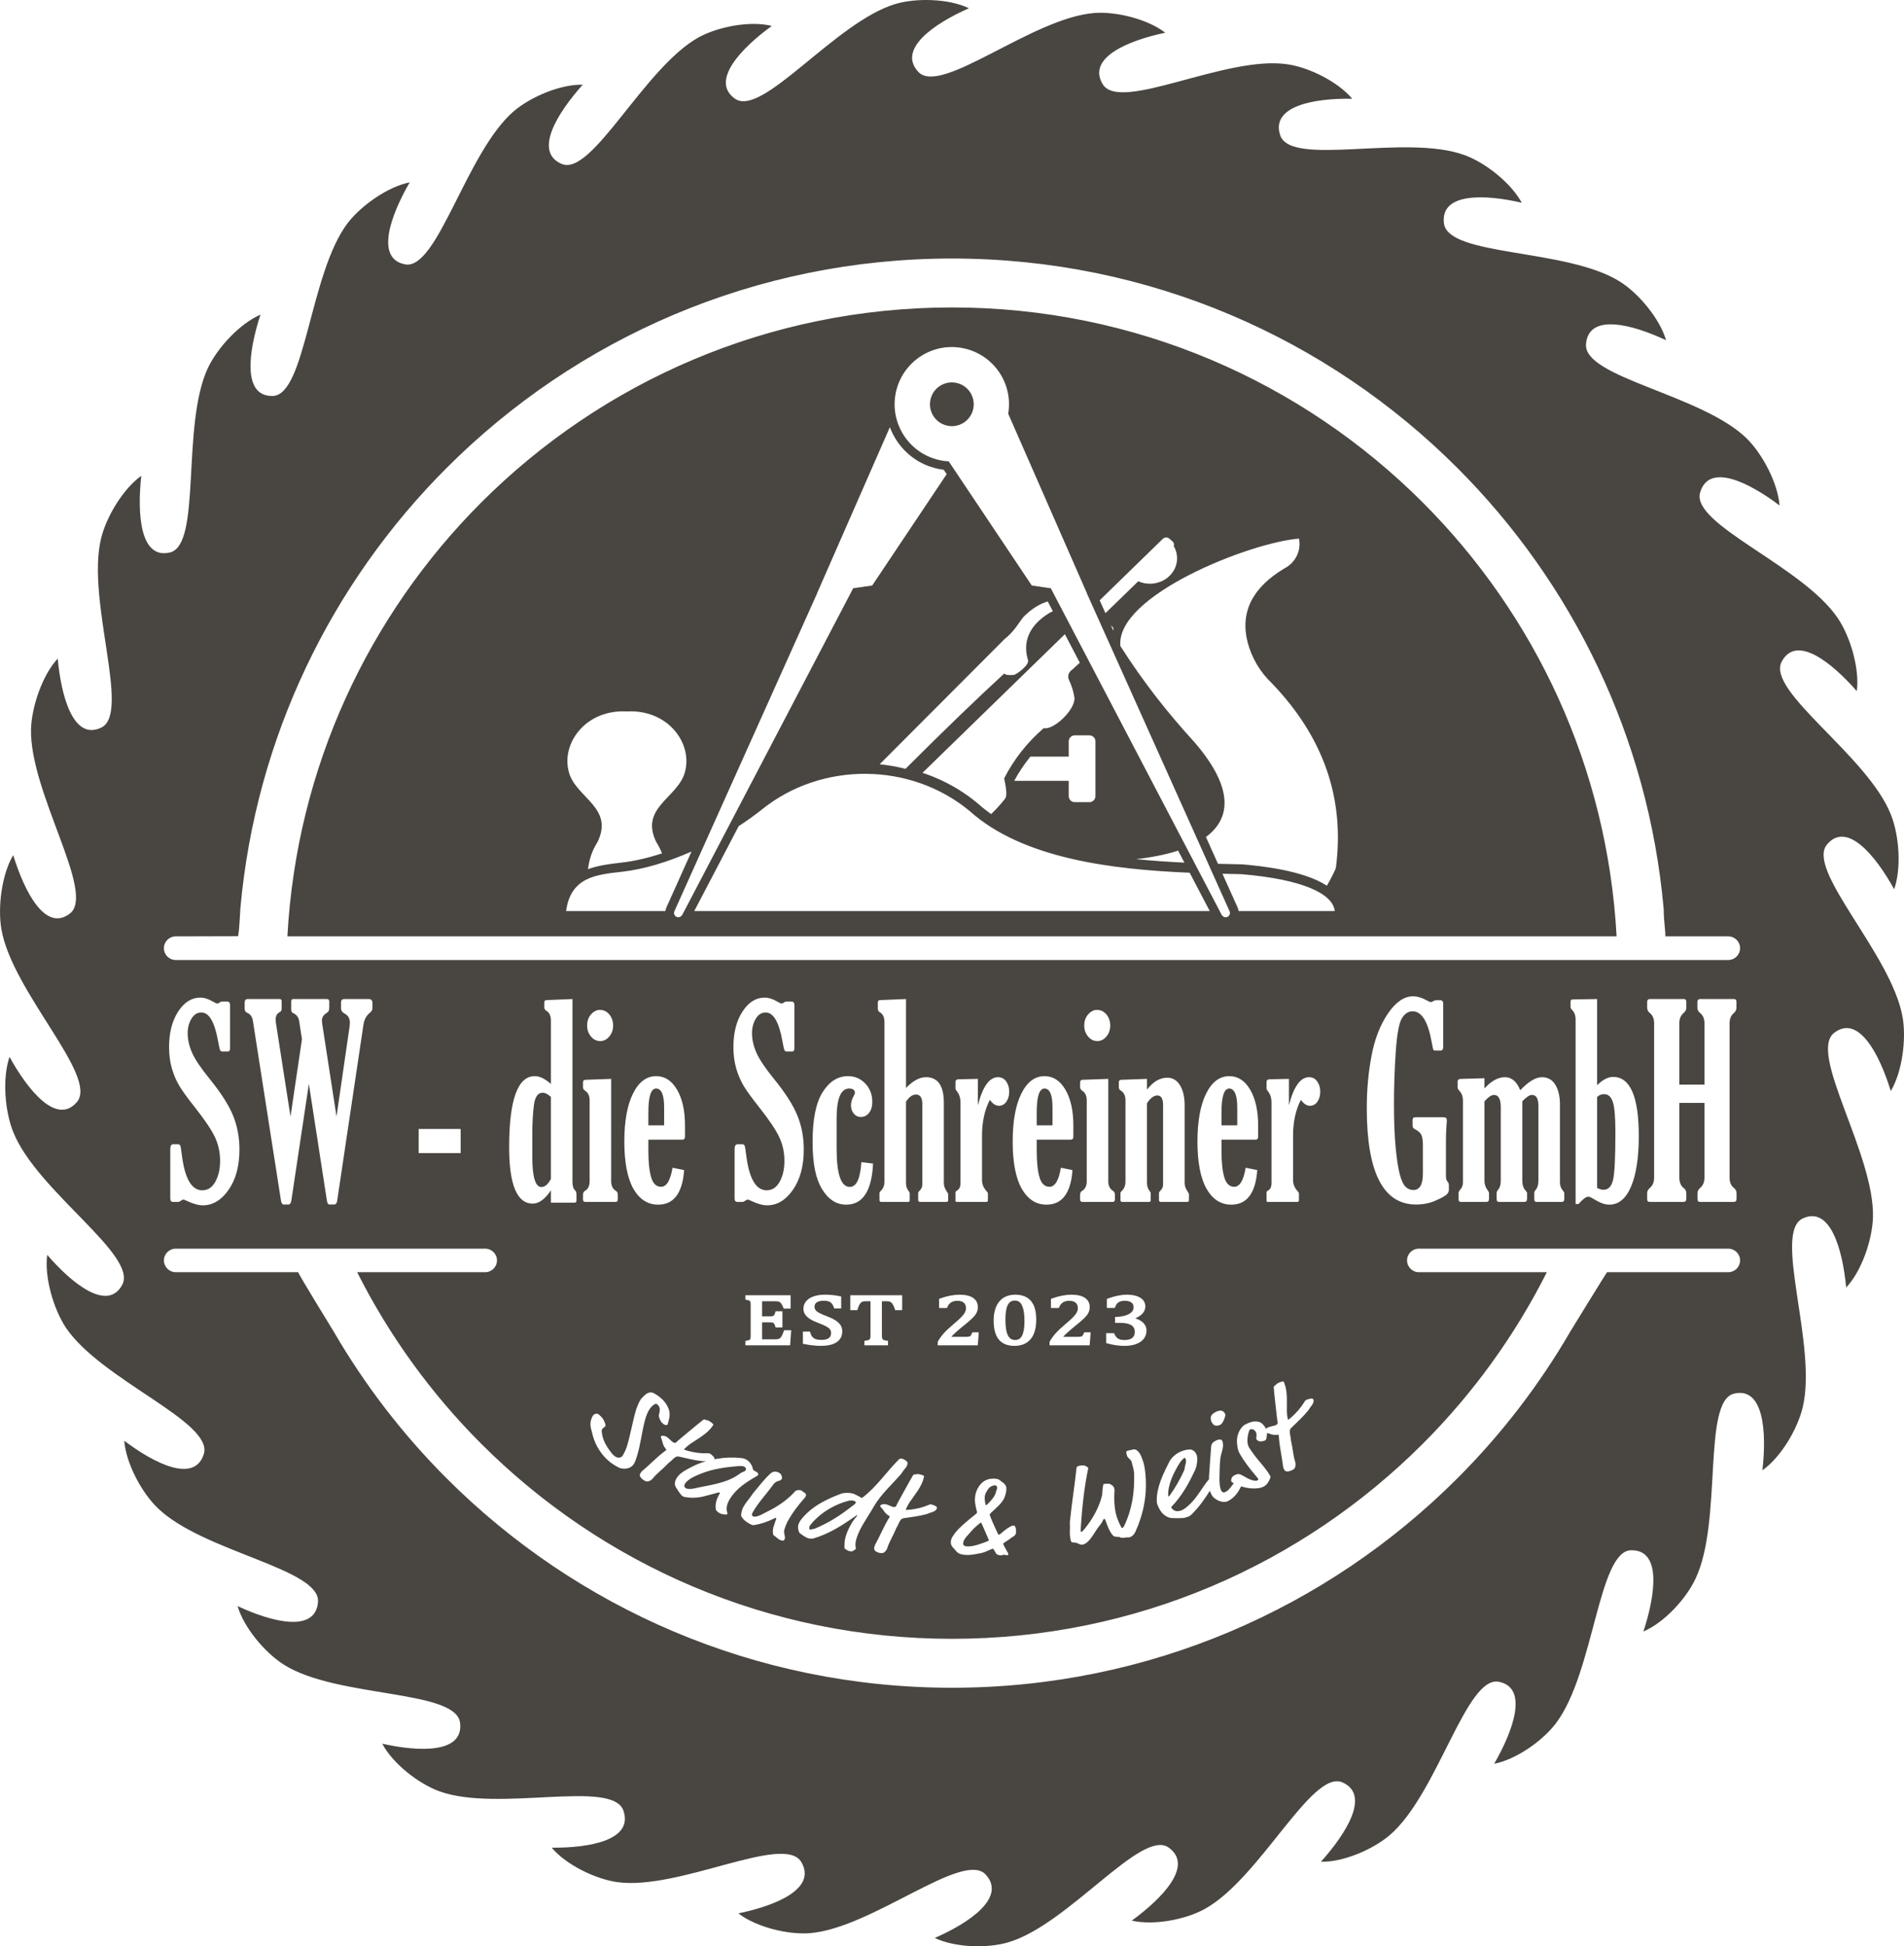 <?xml version="1.0" encoding="UTF-8"?><svg id="Ebene_2" xmlns="http://www.w3.org/2000/svg" viewBox="0 0 3230.52 3302.04"><defs><style>.cls-1{fill:#494540;fill-rule:evenodd;}</style></defs><g id="Ebene_5"><path class="cls-1" d="M2099.26,1909.25h-26.76v-21.69c0-27.15,4.37-40.73,13.1-40.73s13.66,10.62,13.66,31.87v30.55ZM905.85,1875.38c-1.79,14.31-2.68,30.32-2.68,48.03v39.4c0,34.09,5.17,51.13,15.5,51.13,5.78,0,11.13-4.57,16.05-13.72v-139.23c-5.17-4.72-9.84-7.08-14.02-7.08-8.12,0-13.07,7.16-14.85,21.47ZM1772.1,1846.83c-8.74,0-13.1,13.58-13.1,40.73v21.69h26.76v-30.55c0-21.25-4.55-31.87-13.66-31.87ZM1113.17,1846.83c-8.74,0-13.1,13.58-13.1,40.73v21.69h26.76v-30.55c0-21.25-4.55-31.87-13.66-31.87ZM2709.85,2015.49c4.18,2.07,7.81,3.1,10.89,3.1,8,0,13.35-5.46,16.05-16.38,2.71-10.92,4.06-37.92,4.06-81.01,0-25.97-1.48-43.27-4.43-51.91-2.95-8.63-7.87-12.95-14.76-12.95-4.68,0-8.61,1.63-11.81,4.87v154.28ZM2413.89,852.39c190.65,190.72,313.38,449.21,329.01,736.29H487.62c15.63-287.08,138.39-545.57,329.06-736.29,204.4-204.3,486.72-330.77,798.59-330.77s594.24,126.47,798.63,330.77ZM1973.03,914.11l-107.2,104.38,9.79,21.81,55.63-54.08c17.86,7.89,39.28,4.29,53.06-9.16,13.96-13.57,16.82-34,7.19-50.46,1.01-2.71.38-5.77-1.92-7.85l-5.48-4.87c-3.07-2.71-8.07-2.66-11.07.23ZM2049.91,1465.08h0l-91.97-204.83-79.74-177.59h0l-23.81-53.02h0s-10.24-22.81-10.24-22.81l.13.02h.06s-133.7-304.91-133.7-304.91c5.35-31.75-5.41-62.62-26.43-84.08-13.48-13.76-31.17-23.65-51.55-27.43-1.4-.26-2.79-.48-4.18-.68-.15-.02-.3-.04-.44-.06-1.33-.18-2.65-.33-3.97-.46-.21-.02-.41-.04-.62-.06-1.29-.12-2.59-.2-3.87-.27-.22-.01-.43-.02-.65-.03-1.29-.05-2.59-.09-3.87-.09-.19,0-.37,0-.56,0-1.3,0-2.6.03-3.9.09-.04,0-.09,0-.13,0-1.29.06-2.57.15-3.84.26-.15.01-.3.02-.45.04-1.24.11-2.48.25-3.71.41-.21.03-.43.05-.64.08-1.21.17-2.42.35-3.62.56-.21.04-.41.07-.62.11-1.22.22-2.44.46-3.65.73-.12.03-.24.06-.36.08-1.21.27-2.41.57-3.61.89-.09.02-.18.05-.27.07-1.2.32-2.39.68-3.58,1.05-.19.06-.39.12-.58.18-1.15.37-2.28.75-3.41,1.16-.21.08-.42.15-.62.23-1.13.42-2.26.85-3.37,1.31-.16.07-.32.14-.48.2-1.16.49-2.32.99-3.46,1.52h-.03c-1.14.54-2.27,1.1-3.4,1.68-.16.08-.31.16-.47.24-1.06.55-2.12,1.13-3.16,1.72-.2.11-.39.22-.58.33-1.03.59-2.05,1.2-3.06,1.83-.17.11-.35.22-.52.33-1.03.66-2.06,1.33-3.07,2.02-.08.06-.17.12-.25.18-.99.69-1.97,1.39-2.93,2.12-.11.08-.22.16-.33.24-.97.73-1.91,1.48-2.85,2.25-.17.14-.34.28-.51.41-.91.76-1.81,1.53-2.7,2.32-.17.15-.33.3-.5.45-.89.81-1.78,1.63-2.64,2.47-.11.11-.23.23-.34.34-.87.86-1.73,1.73-2.57,2.62-.04.05-.09.09-.13.14-.85.91-1.68,1.83-2.5,2.77-.13.15-.26.3-.39.45-.78.91-1.54,1.83-2.29,2.77-.14.18-.28.36-.43.54-.74.95-1.47,1.9-2.18,2.88-.11.16-.23.32-.34.47-.73,1.02-1.45,2.05-2.14,3.1-.03.05-.06.1-.1.15-.68,1.04-1.34,2.1-1.99,3.16-.08.14-.17.27-.25.41-.63,1.06-1.24,2.13-1.83,3.21-.11.2-.21.39-.32.59-.58,1.07-1.13,2.16-1.67,3.26-.1.2-.19.39-.28.59-.54,1.13-1.07,2.27-1.57,3.43-.05.12-.1.24-.15.36-.5,1.16-.97,2.33-1.42,3.52-.04.09-.07.18-.11.27-.45,1.2-.88,2.42-1.29,3.64-.07.2-.13.39-.2.59-.39,1.19-.75,2.4-1.1,3.61-.06.22-.12.44-.19.66-.34,1.23-.66,2.47-.95,3.72-.04.17-.08.35-.12.52-.3,1.32-.58,2.65-.83,3.99-.01.06-.02.12-.03.18-.14.78-.28,1.57-.4,2.35-.05.3-.09.59-.13.89-.08.55-.17,1.09-.24,1.64-.04.33-.08.66-.12.99-.06.52-.13,1.03-.18,1.55-.04.33-.06.67-.09,1-.05.51-.1,1.02-.14,1.53-.03.33-.05.66-.07.99-.04.51-.07,1.02-.1,1.53-.02.32-.03.64-.04.96-.02.52-.04,1.04-.06,1.56,0,.31-.01.62-.02.92,0,.53-.02,1.07-.02,1.6,0,.29,0,.58,0,.87,0,.55.01,1.1.02,1.65,0,.27.02.54.02.81.02.57.04,1.14.07,1.7.01.25.03.5.04.75.03.59.07,1.17.12,1.76.02.23.04.46.06.69.05.61.11,1.21.17,1.82.02.21.04.41.07.62.07.63.15,1.26.23,1.89.02.18.05.36.07.54.09.66.19,1.31.29,1.97.02.15.05.3.07.45.11.69.23,1.37.36,2.06.02.11.04.23.06.34.14.73.28,1.45.43,2.17.02.07.03.15.04.22.17.77.34,1.54.52,2.31,8.66,36.14,37.79,65.63,76.69,72.85,4.19.78,8.37,1.27,12.52,1.5l5.51,8.23h0l46.92,70.13,88.48,132.27,21.32,3.06,10.94,1.57h0l288.75,551.85s0,.02.01.03c.14.32.29.63.44.93.05.1.1.19.15.28.11.21.23.42.35.61.05.09.11.18.17.27.14.22.29.43.44.64.03.04.06.09.09.13.18.24.36.46.55.67.06.06.12.12.17.18.14.15.28.29.42.42.07.06.14.13.2.19.15.13.3.26.45.38.05.04.1.09.16.12.2.15.41.29.61.41.06.04.12.06.17.1.16.09.31.17.47.25.07.04.15.07.22.1.15.07.31.13.46.19.06.02.13.05.19.07.21.07.43.14.64.19.04,0,.08.02.12.02.18.04.36.07.54.1.07,0,.14.02.21.02.16.02.32.03.48.04.06,0,.12,0,.19,0,.1,0,.19,0,.29,0,.19,0,.37-.02.55-.03.1-.01.2-.02.3-.04.17-.03.34-.06.51-.1.1-.02.2-.04.29-.07.19-.05.38-.11.57-.18.08-.03.16-.06.25-.09.21-.09.43-.18.63-.29.1-.05.2-.11.3-.17.12-.07.25-.15.37-.23.11-.07.21-.15.31-.22.11-.08.21-.16.31-.25.1-.08.21-.17.3-.26.09-.09.18-.18.27-.27.18-.18.35-.38.51-.58.07-.09.14-.17.2-.26.09-.12.17-.26.25-.39.06-.09.11-.18.17-.28.07-.14.14-.28.21-.42.04-.1.09-.19.13-.29.06-.15.12-.3.17-.46.03-.09.05-.18.08-.27.1-.35.18-.72.22-1.1,0-.05.02-.09.02-.14.02-.18.02-.36.03-.54,0-.11,0-.22,0-.33,0-.18-.02-.36-.03-.54-.01-.12-.03-.24-.04-.36-.02-.18-.05-.36-.09-.55-.02-.12-.06-.24-.09-.36-.09-.35-.2-.72-.34-1.08-.06-.16-.11-.32-.18-.48l-28.55-63.58h0l-7.6-16.93ZM1161.01,1545.74l67.5-129h0l219.09-418.71h0l5.75-.83,26.52-3.81,126.38-188.92-4.97-7.43c-2.27-.28-4.54-.63-6.78-1.05-29.42-5.46-54.96-22.06-71.91-46.72-5.29-7.71-9.55-15.92-12.74-24.46l-51.71,117.92-71.96,164.12.15-.02h.03s-241.91,538.76-241.91,538.76c-.09.2-.15.39-.22.58-.12.32-.22.64-.3.96-.03.13-.07.26-.1.39-.04.18-.06.36-.09.54-.02.13-.03.25-.04.38-.02.18-.03.35-.03.52,0,.12,0,.23,0,.35,0,.17,0,.35.02.52,0,.07.02.13.03.19.05.35.12.7.21,1.03.03.1.05.2.08.29.05.15.11.3.17.45.04.1.08.2.13.3.06.14.13.28.21.41.05.1.11.19.17.29.08.13.16.26.24.38.07.1.14.18.21.28.16.2.32.39.5.57.09.09.18.19.27.27.1.09.2.17.3.26.1.08.2.17.31.25.1.08.21.15.31.22.12.08.24.15.37.23.1.06.2.12.3.17.2.1.41.2.63.29.08.03.17.06.25.09.19.07.37.13.56.18.1.03.2.05.29.07.17.04.33.07.5.1.1.02.2.03.3.04.18.02.37.03.55.03.1,0,.19,0,.29,0,.06,0,.12,0,.18,0,.16,0,.32-.02.48-.04.07,0,.14-.01.21-.02.18-.02.36-.06.54-.1.04,0,.08-.01.12-.02.22-.05.43-.11.65-.19.06-.02.13-.05.19-.07.16-.06.31-.12.46-.19.07-.03.15-.07.22-.1.16-.08.31-.16.47-.25.06-.03.12-.06.17-.1.21-.13.41-.26.61-.41.05-.04.1-.08.16-.12.15-.12.31-.24.46-.38.07-.06.14-.12.2-.19.14-.13.28-.27.42-.42.06-.06.12-.12.17-.18.19-.21.37-.43.55-.67.03-.04.06-.08.09-.13.15-.2.3-.42.44-.64.06-.09.11-.18.16-.27.12-.2.24-.4.35-.62.05-.09.1-.18.15-.28.16-.3.31-.62.45-.95h0s.53-1.02.53-1.02l1.63-3.12h0ZM1813.31,1324.8v25.89c0,5.64,4.62,10.28,10.28,10.28h24.76c5.68,0,10.3-4.65,10.3-10.28v-92.85c0-5.64-4.62-10.28-10.3-10.28h-24.76c-5.66,0-10.28,4.65-10.28,10.28v25.88h-65.12c-10.44,12.85-19.6,26.61-27.38,41.08h92.5ZM1927.43,1457.59c27.71,2.84,55.31,4.67,82.13,5.94l-10.66-20.38c-21.54,7.02-46.02,11.7-71.47,14.44ZM1832.13,1124.42l-25.34-48.44-241.57,235.21c5.89,1.94,11.79,4.06,17.65,6.41l.14.04.38.18.36.14.36.14.05.04.32.14.34.13.38.18.72.27.36.13.34.18h.07l.29.14.36.14.36.18.23.13h.13l.32.14c25.12,10.69,48.89,25.03,70.38,43.02l.2.13.16.18c7.13,6.36,14.68,12.31,22.59,17.9,8.64-8.25,16.59-17.09,23.81-26.34,3.07-4.24,2.41-15.6-1.8-34.09,16.19-31.93,38.96-60.97,67.17-85.37,16.28,4.1,53.94-31.21,52.13-51.68-1.6-10.51-4.8-20.74-9.43-30.44-2.62-5.91-.59-12.54,4.92-16.46,0,0,4.56-4.12,13.62-12.34ZM1777.68,1020.36c-14.15,4.27-27.82,12.97-40.99,26.15-7.65,8.93-14.93,24.17-32.52,38.02l-211.62,212.14c14.72,1.53,29.36,4.06,43.79,7.76,64.85-64.76,120.73-118.7,167.61-161.81,1.76,2.44,7.1,3.25,16.01,2.44,4.83-.5,28.28-17.59,23.97-26.11-8.39-28.46.56-57.55,37.54-79.51,1.6-.9,3.25-1.69,4.93-2.39l-8.73-16.68ZM1177.94,1545.74h874.64l-34.04-65.05c-129.65-5.41-282.56-23.38-372.88-104.33-100.34-83.61-251.69-84.83-353.41-2.62-11.9,9.52-24.98,18.87-38.89,27.85l-75.42,144.15ZM1888.39,1064.42c-1.05-1.05-2.2-2.16-3.42-3.31l4,8.91c.32-1.84.14-3.77-.58-5.6ZM965.52,1311.12c12.67,42.98,76.76,59.3,48.19,117.66-8.84,13.66-14.25,29.67-16.03,45.86,16.48-6.13,35.94-8.88,56.87-11.14,21.8-2.44,45.08-7.94,68.64-15.69-2.55-6.68-5.77-13.08-9.63-19.03-28.59-58.36,35.54-74.68,48.23-117.66,14.48-49.25-27.96-107.87-98.15-104.13-70.2-3.74-112.63,54.88-98.11,104.13ZM960.47,1545.74h168.49c.31-2.13.91-4.24,1.82-6.29l42.54-94.73c-39.78,17.56-80.81,30.17-117.37,34.23-44.94,4.96-87.69,9.2-95.47,66.79ZM2264.7,1545.74c-3.09-29.63-55.07-54.03-158.77-62.64-10.26-.21-20.88-.42-31.79-.67l25.62,57.07c.9,2.03,1.5,4.13,1.81,6.25h163.13ZM2157.84,1159.04c-19.71-18.67-33.87-42.53-40.95-69.09-13.08-51.28,7.89-93.26,62.96-125.91,18.42-9.65,28.43-30.53,24.1-50.24-83.18,6.54-311.58,96.69-302.97,182.38,38.22,59.84,78.49,111.48,126.32,163.8,67.44,78.59,60.33,129.3,18.83,160.08l20.43,45.49c13.65.35,26.92.63,39.67.88h.9c32.4,2.66,104.74,10.42,144.25,36.26,7.06-12.22,13.62-25.62,15.17-29.86,15.56-117.57-20.68-222.2-108.71-313.79ZM1621.76,649.44c-.6-.11-1.21-.21-1.81-.29-.19-.03-.38-.04-.56-.06-.41-.05-.83-.1-1.24-.13-.23-.02-.45-.03-.68-.05-.37-.02-.74-.05-1.11-.06-.25,0-.49-.01-.74-.02-.23,0-.45-.02-.68-.02-.12,0-.25,0-.37,0-.24,0-.48,0-.73.02-.34.01-.68.02-1.02.04-.25.01-.49.03-.74.05-.34.03-.67.06-1.01.09-.24.03-.49.05-.73.08-.34.04-.68.09-1.02.15-.23.04-.46.07-.69.11-.37.06-.74.14-1.11.22-.19.04-.39.07-.58.12-.54.12-1.09.25-1.62.4-.18.05-.36.11-.55.16-.36.1-.72.21-1.08.32-.23.07-.46.16-.7.24-.3.1-.6.21-.9.32-.24.09-.48.19-.73.28-.28.11-.57.23-.85.34-.24.1-.49.21-.73.32-.27.12-.55.25-.82.38-.24.11-.48.23-.71.35-.27.14-.53.28-.8.42-.23.12-.46.25-.69.38-.27.15-.53.31-.8.47-.22.13-.44.26-.65.39-.29.18-.58.38-.87.57-.18.12-.36.23-.53.35-.45.31-.89.63-1.32.95-.18.14-.36.28-.54.42-.26.21-.53.41-.78.62-.19.16-.38.33-.57.49-.23.2-.47.41-.7.61-.19.17-.38.35-.57.53-.22.21-.44.42-.66.64-.19.18-.37.37-.55.56-.21.22-.42.44-.63.67-.18.19-.35.38-.52.58-.21.23-.41.47-.61.71-.16.19-.32.39-.48.58-.21.26-.41.53-.61.79-.14.19-.28.37-.42.56-.25.34-.48.68-.72,1.03-.08.12-.17.24-.25.37-.31.47-.61.94-.89,1.43-.1.18-.2.36-.3.53-.18.32-.37.64-.54.97-.11.21-.22.42-.32.63-.16.3-.31.61-.46.92-.11.22-.21.45-.31.67-.14.31-.27.61-.4.93-.1.23-.19.46-.28.7-.12.32-.24.63-.36.96-.08.23-.17.47-.25.7-.11.33-.22.67-.32,1.01-.07.23-.14.46-.21.69-.11.37-.2.75-.3,1.13-.05.2-.11.4-.15.6-.13.56-.25,1.14-.36,1.71,0,.02,0,.04-.01.05-3.15,16.99,5.81,33.42,20.78,40.39,2.78,1.29,5.76,2.26,8.92,2.85.6.11,1.21.21,1.81.29.19.03.38.04.58.07.41.05.82.1,1.22.13.23.02.46.03.69.05.37.02.74.05,1.1.06.24,0,.49.01.73.02.23,0,.46.02.68.02.13,0,.25,0,.38,0,.24,0,.47,0,.71-.02.35-.01.7-.02,1.05-.04.24-.01.47-.03.71-.05.35-.03.7-.06,1.05-.1.23-.02.46-.05.68-.08.36-.05.73-.1,1.09-.16.21-.03.42-.06.62-.1.41-.07.82-.15,1.23-.24.15-.03.3-.06.45-.09.56-.12,1.11-.26,1.66-.41.13-.03.25-.07.38-.11.42-.12.84-.24,1.26-.37.2-.06.4-.14.6-.2.34-.11.67-.23,1.01-.35.22-.08.43-.17.65-.25.31-.12.62-.25.93-.38.22-.09.44-.19.66-.29.3-.13.6-.27.89-.41.22-.1.43-.21.65-.32.29-.15.59-.3.88-.46.21-.11.41-.22.62-.34.3-.17.6-.35.9-.53.19-.11.37-.22.56-.33.35-.22.69-.45,1.04-.68.12-.08.25-.16.37-.25.46-.31.91-.64,1.35-.98.14-.11.28-.22.42-.33.3-.24.6-.47.9-.72.17-.14.34-.29.51-.44.26-.22.51-.44.77-.67.18-.16.35-.32.52-.49.24-.23.47-.45.71-.68.17-.17.34-.34.51-.52.23-.23.45-.47.67-.71.16-.18.33-.36.49-.54.22-.25.44-.51.65-.76.15-.18.3-.36.45-.54.23-.28.44-.57.66-.86.12-.17.25-.33.37-.49.28-.38.55-.77.81-1.17.05-.08.11-.16.16-.24.31-.47.62-.96.91-1.45.09-.15.17-.3.26-.45.2-.35.4-.7.59-1.05.1-.19.2-.39.3-.58.16-.32.33-.65.48-.97.1-.21.19-.42.29-.63.15-.32.29-.65.42-.97.09-.22.18-.44.27-.66.13-.33.26-.67.38-1,.08-.22.16-.44.23-.66.12-.35.23-.71.34-1.07.06-.21.13-.42.19-.62.12-.41.22-.82.33-1.23.04-.17.09-.33.13-.5.14-.59.27-1.18.38-1.78,3.74-20.14-9.56-39.5-29.7-43.24ZM1705.9,2238.97c0,12.27,1.47,21.32,4.36,26.88,2.65,5.11,6.64,7.59,12.17,7.59,5.24,0,9.03-2.32,11.57-7.09,2.78-5.21,4.2-13.58,4.2-24.87,0-8.72-.74-15.84-2.21-21.16-1.4-5.06-3.3-8.69-5.66-10.78-2.29-2.02-5-3-8.28-3-3.01,0-5.52.67-7.47,1.98-2,1.35-3.65,3.34-4.9,5.93-1.34,2.76-2.31,6.21-2.88,10.25-.6,4.18-.9,8.98-.9,14.27ZM1446.93,2545.97c-2.33-.4-4-.48-6.01,0-25.04,6.2-50.23,21.23-66.21,41.67-.38.54-1.19,1.82-1.32,2.41-.46,1.99-.56,4.68.66,4.96.98.22,1.51.13,2.63-.24,1.69-.66,3.16-.33,5.67-1.24,23.47-9.61,43.6-22.55,63.48-38.25,3.37-2.74,5.57-2.99,6.13-6.41.2-1.21-1.3-2.27-5.04-2.91ZM3177.87,2065.58c-1.33,38.63-19.41,91.28-45.47,118.76-6.09-64.76-27.02-139.13-73.82-117.03-50.99,24.02,25.49,215.8,0,320.73-8.94,37.09-37.29,84.75-68.3,106.46,7.42-64.95,2.28-141.82-47.95-130.1-54.6,12.68-19.22,216.38-65.45,313.81-15.98,34.59-53.84,75.14-88.47,89.74,20.36-62.07,31.2-138.74-20.93-137.78-55.94.96-62.6,207.73-127.47,293.44-22.83,30.36-68.11,61.69-104.83,68.8,32.34-56.11,58.6-128.75,7.99-139.13-55.75-10.76-103.69,190.05-184.93,260-28.54,24.41-79.15,46.31-117.01,45.35,43.57-48.62,84.1-113.76,36.34-134.71-51.94-22.29-140.03,163.73-233.83,215.03-32.92,18.06-86.57,28.06-123.48,19.6,52.51-38.24,105.4-93.58,62.6-123.95-45.66-33.05-170.09,130.67-271.88,160.65-35.96,10.76-90.75,9.03-125-7.3,59.17-25.75,121.77-68.8,86.57-107.42-38.24-42.08-193.31,91.28-299.09,99.35-37.48,2.69-90.75-10.57-120.62-33.63,63.17-13.07,133.37-41.7,106.74-87.05-28.92-49.39-207.57,48.62-312.41,34.01-37.29-5.38-86.57-29.4-111.11-58.42,64.12.58,138.7-12.68,121.77-62.65-18.07-54.38-212.71,3.27-312.41-33.05-35.58-13.07-79.15-47.08-96.84-80.71,62.6,14.03,138.32,16.72,132.04-35.36-6.66-57.07-208.91-41.7-299.09-98.77-31.96-20.37-67.73-62.65-78.39-99.35,58.22,27.29,132.04,45.93,136.42-6.73,4.95-57.07-195.97-85.13-272.45-160.07-27.21-26.33-53.27-75.71-56.32-113.76,51.56,39.01,119.48,72.83,135.08,22.48,16.55-54.77-174.09-125.1-234.21-214.46-20.93-31.9-36.53-85.32-31.58-123.37,42.24,49,102.36,97.04,127.28,50.92,27.21-50.35-144.98-159.11-184.93-259.42-14.27-35.36-18.65-91.28-6.28-127.41,31.58,57.27,80.1,116.64,114.35,76.67,36.91-43.62-109.4-186.4-128.05-292.86-6.66-37.67.57-93.59,19.98-126.06,19.22,62.45,54.6,131.06,96.08,99.16,44.9-34.59-68.87-205.81-65.83-313.81,1.33-38.05,19.41-91.09,45.28-118.76,5.9,64.95,26.83,139.71,73.82,117.03,50.8-24.02-25.69-215.42-.38-320.53,8.94-37.28,37.67-84.75,68.3-106.65-7.04,64.95-2.09,142.01,48.52,130.1,54.6-12.68,18.65-216.19,64.88-313.81,16.55-34.4,54.22-74.75,88.85-89.74-20.36,62.26-31.2,138.94,20.55,137.98,56.32-.96,62.6-207.73,127.47-293.44,23.21-29.98,68.3-61.69,105.21-68.99-32.92,56.69-58.6,129.33-7.99,139.13,55.18,10.76,103.69-190.05,184.55-259.81,28.92-24.6,79.53-45.93,117.01-44.97-43.19,48.04-83.71,113.76-35.96,134.32,51.56,22.68,140.03-163.73,233.26-215.03,33.49-18.06,87.14-28.06,123.48-19.02-51.94,37.67-104.83,93.39-62.6,123.37,46.23,33.05,170.28-130.1,272.45-160.65,35.96-10.57,90.75-9.03,124.62,7.3-58.6,25.75-121.77,69.18-86,107.8,38.24,41.7,192.92-91.47,298.71-99.73,37.29-2.88,90.56,10.38,120.44,33.44-62.6,13.07-132.99,42.28-106.36,87.05,29.11,49.39,207.76-48.62,312.6-33.63,37.29,5,86.57,29.59,110.92,58.61-63.93-1.15-138.7,12.11-122.15,62.07,18.65,54.38,213.28-3.27,312.98,33.63,35.01,12.68,78.58,47.08,96.84,80.71-62.79-14.6-138.32-17.29-132.04,34.78,6.66,57.07,208.91,42.08,299.09,99.35,31.58,19.99,67.16,62.65,77.82,99.16-58.03-27.29-131.47-46.31-135.85,6.34-5.14,57.07,195.59,85.32,272.45,160.07,27.21,26.9,52.89,75.71,55.94,113.95-51.75-39.2-119.67-73.02-134.7-22.29-16.55,54.38,174.09,124.72,233.83,213.88,21.31,31.9,36.91,85.71,31.96,123.37-42.81-48.81-102.36-96.47-127.28-50.35-27.59,49.96,144.98,159.11,184.93,259.42,14.27,35.36,18.26,91.28,5.71,127.02-31.2-56.69-80.1-116.07-113.78-76.1-36.91,43.04,109.21,186.4,128.05,292.86,6.66,37.66-.57,93.01-19.98,125.68-19.22-62.65-54.8-130.67-96.08-98.77-44.9,34.4,68.87,205.43,65.83,313.23ZM2952.4,2138.41c0-11-8.94-19.92-20.01-19.92h-525.06c-11.05,0-19.99,8.92-19.99,19.92s8.94,20.01,19.99,20.01h217.2c-54.52,108.19-125.85,206.48-210.64,291.24-204.4,204.4-486.76,330.77-798.63,330.77s-594.19-126.37-798.59-330.77c-84.81-84.76-156.17-183.04-210.69-291.24h217.18c11.07,0,20.06-8.92,20.06-20.01s-8.99-19.92-20.06-19.92H298.16c-11.07,0-20.04,8.92-20.04,19.92s8.97,20.01,20.04,20.01h207.76c0,2.67,59.94,100.17,59.94,100.17,53.08,91.5,117.78,175.46,192.11,249.72,219.41,219.45,522.51,355.14,857.29,355.14s637.93-135.69,857.29-355.14c74.36-74.26,139.05-158.23,192.11-249.77,0,0,59.7-97.22,61.97-100.12h205.76c11.07,0,20.01-8.92,20.01-20.01ZM318.42,1752.98c0-9.3,2.12-17.49,6.37-24.57,4.24-7.08,9.87-10.62,16.88-10.62,13.04,0,22.45,16.01,28.23,48.03,1.72,9.3,2.92,14.65,3.6,16.05.67,1.4,2.12,2.1,4.34,2.1h8.49c2.7,0,4.06-1.84,4.06-5.53v-73.27c0-3.98-1.78-5.98-5.35-5.98h-6.83c-2.21,0-4.06.53-5.54,1.58-1.48,1.21-2.83,1.81-4.06,1.81s-3.57-1.04-7.01-3.12c-7.75-4.61-15.01-6.91-21.77-6.91-14.76,0-27.28,7.9-37.55,23.68-10.27,15.79-15.41,35.93-15.41,60.43,0,13.28,1.63,25.45,4.89,36.52,3.26,11.07,7.57,20.99,12.92,29.77,5.35,8.78,14.36,21.14,27.03,37.08,16.36,20.81,27.4,37.33,33.12,49.58,5.72,12.25,8.58,25.53,8.58,39.84s-2.67,25.68-8.03,35.42c-5.35,9.74-12.7,14.61-22.05,14.61-17.96,0-29.46-19.33-34.51-57.99-1.23-10.03-2.19-15.9-2.86-17.6-.68-1.69-2.06-2.55-4.15-2.55h-7.93c-3.32,0-4.98,2.81-4.98,8.41v83.45c0,3.98,1.54,5.98,4.61,5.98h9.23c.86,0,2.03-.53,3.51-1.58,1.97-1.5,3.57-2.26,4.8-2.26,1.35,0,3.63.82,6.83,2.46,10.08,4.76,18.88,7.14,26.39,7.14,16.85,0,31.4-8.78,43.64-26.34,12.24-17.56,18.36-40.36,18.36-68.4,0-20.81-3.66-40.1-10.98-57.88-7.32-17.78-20.51-38.4-39.58-61.87-14.89-18.3-24.82-33.09-29.8-44.38s-7.47-22.32-7.47-33.09ZM467.7,1729.71c0-5.9,2.21-10.03,6.65-12.39,2.34-1.18,3.51-2.95,3.51-5.31v-13.5c0-2.36-1.17-3.54-3.51-3.54h-53.88c-3.57,0-5.35,1.92-5.35,5.75v10.4c0,3.69,1.48,6.12,4.43,7.3,5.41,2.21,8.61,6.86,9.59,13.93l47.51,304.16c.74,4.72,2.34,7.08,4.8,7.08h7.95c2.59,0,4.25-2.36,4.99-7.08l29.67-197.61,30.49,197.61c.74,4.72,2.17,7.08,4.27,7.08h8.18c2.85,0,4.58-2.36,5.2-7.08l44.42-297.74c1.35-8.85,4.86-15.56,10.52-20.13,3.2-2.51,4.8-5.16,4.8-7.96v-8.63c0-4.72-2.1-7.08-6.3-7.08h-41.29c-3.83,0-5.74,1.99-5.74,5.97v9.73c0,3.84,2.16,6.93,6.48,9.29,5.68,2.95,8.52,7.96,8.52,15.04,0,2.36-.18,4.72-.55,7.08l-22.11,152.19-24.37-157.94c-.25-1.77-.37-3.39-.37-4.87,0-5.16,2.26-9.14,6.79-11.95,2.69-1.77,4.31-3.31,4.86-4.64.55-1.33.82-3.84.82-7.52v-7.96c0-2.95-1.36-4.42-4.06-4.42h-57.2c-2.21,0-3.32,1.48-3.32,4.42v14.16c0,2.51,1.23,4.35,3.69,5.53,5.54,2.51,8.79,6.93,9.78,13.27l4.75,30.72-19.42,131.2-24.64-157.94c-.37-2.65-.55-4.87-.55-6.64ZM781.58,1956.39v-40.95h-71.23v40.95h71.23ZM934.73,1731.7v107.38c-9.84-8.85-19.01-13.28-27.49-13.28-28.91,0-43.36,40.21-43.36,120.63,0,63.75,13.35,95.62,40.04,95.62,10.58,0,20.85-7.53,30.82-22.58v21.03h40.04c2.21,0,3.32-1.33,3.32-3.98v-9.52c0-3.39-.74-5.83-2.21-7.3-3.08-2.95-4.61-7.75-4.61-14.39v-310.33l-43.55,1.77c-2.83,0-4.24,1.35-4.24,4.03v8.29c0,2.54,1.17,4.49,3.51,5.83,5.17,3.1,7.75,8.69,7.75,16.79ZM1000.42,1867.17v136.83c0,7.81-2.58,13.27-7.75,16.36-2.34,1.33-3.51,3.47-3.51,6.42v8.19c0,2.8,1.35,4.21,4.06,4.21h50.93c2.7,0,4.06-1.4,4.06-4.21v-8.19c0-2.8-1.11-4.94-3.32-6.42-5.29-3.24-7.93-8.71-7.93-16.38v-173.53l-43.73,1.55c-2.71.15-4.06,1.57-4.06,4.26v8.29c0,2.39,1.11,4.33,3.32,5.82,5.29,3.24,7.93,8.84,7.93,16.8ZM1002.64,1758.51c4.3,5.17,9.53,7.75,15.68,7.75s11.19-2.58,15.5-7.75c4.3-5.16,6.46-11.36,6.46-18.59s-2.15-13.65-6.46-18.81c-4.31-5.16-9.66-7.75-16.05-7.75-5.42,0-10.37,2.51-14.85,7.53-4.49,5.02-6.74,11.36-6.74,19.04,0,7.23,2.15,13.43,6.46,18.59ZM1160.71,2458.74c.26-.55,6.44-6.17,10.44-9.01,13.1-8.98,28.79-17.02,38.02-30.46.71-1.02.96-1.58,1.12-1.95.25-.56-.42-1.3-1.29-2.14-2.08-2.05-5.35-4.22-7.21-5.08-2.07-.96-2.92-.22-6.22-1.77-.83-.39-1.03-.48-3.4,1.32-12.46,9.81-24.45,20.15-36.71,30.2-3.61,2.98-6.15,5.18-7.71,6.86-1.25,1.35-3.01,1.68-4.96.7-3.89-1.97-7.79-7.63-12.51-10.1-1.93-1.01-3.19-1.22-4.76-1.36-2.1-.19-3.14-.29-3.81.97-.29.54-.77,1.44-.07,2.73,3.13,6.05,1.96,11.44,8.17,18.74.69.81.73,1.29.54,1.65-.19.36-.59.61-1.09,1.04-14.01,10.27-25.88,23.13-39.21,34.2-1.55,1.25-3.02,3.47-3.79,4.9-.86,1.62-1.04,3.6.23,5.66,1.27,2.06,4.49,4.91,7.26,6.35.93.48,2.64,1.14,3.75,1.26,3.89.41,8.61-3.13,9.68-4.65,7.6-9.46,17.58-16.48,25.82-25.31,1.44-1.78,3.7-2.94,5.35-4.62,2.24-2.28,5.06-5.22,8.09-6.92,1.51-.85,3.29-1.12,5.54-.7,12.68,2.73,25.28,6.16,38.21,7.56,3.53.35,4.49.11,7.9.22-8.74,2.49-17.23,5.79-25.06,9.96-9.68,5.16-21.21,10.58-26.27,21.07-3.33,6.91-.82,11.99,0,13.26,7.67,12.09,10.01,14.64,12.6,15.79.94.42,2.52.68,4.1.93,11.38,1.92,22.88.96,33.98-2.16,6.61-1.7,9.9-2.57,16.44-4.37,3.39-1.07,6.01-1.58,6.94-1.22.93.36.86.55.56,1.31-.22.57-2.41,3.43-4.62,9.13-2.07,5.32-3.27,11.19-2.28,17.9.49,3.02,5.27,6.37,8.88,7.72,1.44.54,3.38.57,4.86.94,4.18,1.03,5.9-.44,6.04-.83s.04-.85-.06-1.32c-2.01-5.72-1.59-11.21.24-16.18,2.19-5.92,5.95-11.05,9.54-15.81,10.9-13.46,26.12-22.81,40.94-31.39.65-.43,1.36-1.05,1.62-1.82.13-.39.19-.58-.06-1.31-1.02-2.92-4.32-4.26-5.44-4.64-2.47-.85-3.88-3.28-4.1-5.52-.04-1.31-1.22-3.66-1.99-5.02-2.78-4.87-6.42-8.55-11.48-10.42-1.54-.57-3.37-1.03-5.05-1.22-13.69-1.57-27.57-1.23-41.16,1.07-1.79.27-3.58.57-5.37.9.12-.19.23-.39.31-.58.95-2.25-4.98-7.86-8.7-9.47-.44-.19-1.48-.19-2.82-.11-11.26.5-22.69-1.13-33.55-4.06-2.36-.67-5.16-1.55-5.82-1.87-.44-.21-.79-.6-.61-.97ZM1275.92,1752.98c0-9.3,2.12-17.49,6.37-24.57,4.24-7.08,9.87-10.62,16.88-10.62,13.04,0,22.45,16.01,28.23,48.03,1.72,9.3,2.92,14.65,3.6,16.05.67,1.4,2.12,2.1,4.34,2.1h8.49c2.7,0,4.06-1.84,4.06-5.53v-73.27c0-3.98-1.78-5.98-5.35-5.98h-6.83c-2.21,0-4.06.53-5.54,1.58-1.48,1.21-2.83,1.81-4.06,1.81s-3.57-1.04-7.01-3.12c-7.75-4.61-15.01-6.91-21.77-6.91-14.76,0-27.28,7.9-37.55,23.68-10.27,15.79-15.41,35.93-15.41,60.43,0,13.28,1.63,25.45,4.89,36.52,3.26,11.07,7.57,20.99,12.92,29.77,5.35,8.78,14.36,21.14,27.03,37.08,16.36,20.81,27.4,37.33,33.12,49.58,5.72,12.25,8.58,25.53,8.58,39.84s-2.67,25.68-8.03,35.42c-5.35,9.74-12.7,14.61-22.05,14.61-17.96,0-29.46-19.33-34.51-57.99-1.23-10.03-2.19-15.9-2.86-17.6-.68-1.69-2.06-2.55-4.15-2.55h-7.93c-3.32,0-4.98,2.81-4.98,8.41v83.45c0,3.98,1.54,5.98,4.61,5.98h9.23c.86,0,2.03-.53,3.51-1.58,1.97-1.5,3.57-2.26,4.8-2.26,1.35,0,3.63.82,6.83,2.46,10.08,4.76,18.88,7.14,26.39,7.14,16.85,0,31.4-8.78,43.64-26.34,12.24-17.56,18.36-40.36,18.36-68.4,0-20.81-3.66-40.1-10.98-57.88-7.32-17.78-20.51-38.4-39.58-61.87-14.89-18.3-24.82-33.09-29.8-44.38s-7.47-22.32-7.47-33.09ZM1450.48,1854.13c0,1.18-.68,2.95-2.03,5.31-3.08,5.46-4.61,10.7-4.61,15.72,0,5.61,1.57,10.33,4.71,14.17,3.14,3.84,7.17,5.76,12.09,5.76,5.54,0,10.15-2.32,13.84-6.97,3.69-4.65,5.54-10.88,5.54-18.7,0-12.4-3.97-22.76-11.9-31.1-7.93-8.33-17.75-12.51-29.43-12.51-17.22,0-31.52,9.04-42.9,27.11-11.38,18.08-17.07,46.08-17.07,84s5.35,63.01,16.05,80.57c10.7,17.56,24.36,26.34,40.96,26.34,28.17,0,43.36-23.24,45.58-69.72l-19.88-2.44c-1.72,28.04-8.25,42.06-19.58,42.06-14.9,0-22.35-21.54-22.35-64.63v-51.13c0-34.09,7.07-51.13,21.22-51.13,6.52,0,9.78,2.44,9.78,7.3ZM1537.2,1845.94v-150.96l-43.73,1.77c-2.71,0-4.06,1.33-4.06,3.98v10.85c0,2.51,1.11,4.43,3.32,5.76,5.29,3.1,7.93,8.71,7.93,16.82v270.48c0,6.64-2.03,11.88-6.09,15.72-1.6,1.48-2.4,2.73-2.4,3.76v11.73c0,2.21.98,3.32,2.95,3.32h45.76c1.72,0,2.58-.96,2.58-2.88v-12.17c0-.74-.68-1.99-2.03-3.76-2.83-3.69-4.24-8.04-4.24-13.06v-138.12c5.29-8.11,10.89-12.17,16.79-12.17,7.26,0,10.89,5.31,10.89,15.94v136.57c0,4.28-1.66,7.97-4.98,11.07-1.36,1.18-2.03,2.36-2.03,3.54v11.51c0,2.36.99,3.54,2.96,3.54h45.19c1.85,0,2.78-1.18,2.78-3.54v-9.3c0-.89-.82-2.51-2.46-4.87-3.28-4.87-4.92-9.59-4.92-14.17v-136.35c0-28.92-10.09-43.38-30.26-43.38-10.95,0-22.27,6.12-33.95,18.37ZM1629.65,1870.73v136.57c0,6.2-1.97,10.4-5.9,12.62-1.72.89-2.58,1.99-2.58,3.32v13.72c0,1.48.74,2.21,2.21,2.21h50.38c1.6,0,2.4-1.11,2.4-3.32v-11.07c0-1.03-.99-2.58-2.95-4.65-4.68-5.31-7.01-11.29-7.01-17.94v-75.28c0-23.61,4.43-43.91,13.29-60.89,4.67,6.68,9.84,10.02,15.5,10.02,5.17,0,9.35-2.32,12.55-6.97,3.2-4.65,4.8-10.29,4.8-16.93s-1.69-12.4-5.07-17.27c-3.38-4.87-8.03-7.3-13.93-7.3-14.64,0-26.02,15.86-34.14,47.59v-44.71l-32.85.66c-3.45.15-5.17,1.7-5.17,4.65v10.85c0,1.18.8,2.8,2.4,4.87,4.06,5.02,6.09,11.44,6.09,19.26ZM1843.88,1867.17v136.83c0,7.81-2.58,13.27-7.75,16.36-2.34,1.33-3.51,3.47-3.51,6.42v8.19c0,2.8,1.35,4.21,4.06,4.21h50.93c2.7,0,4.06-1.4,4.06-4.21v-8.19c0-2.8-1.11-4.94-3.32-6.42-5.29-3.24-7.93-8.71-7.93-16.38v-173.53l-43.73,1.55c-2.71.15-4.06,1.57-4.06,4.26v8.29c0,2.39,1.11,4.33,3.32,5.82,5.29,3.24,7.93,8.84,7.93,16.8ZM1846.1,1758.51c4.3,5.17,9.53,7.75,15.68,7.75s11.19-2.58,15.5-7.75c4.3-5.16,6.46-11.36,6.46-18.59s-2.15-13.65-6.46-18.81c-4.31-5.16-9.66-7.75-16.05-7.75-5.42,0-10.37,2.51-14.85,7.53-4.49,5.02-6.74,11.36-6.74,19.04,0,7.23,2.15,13.43,6.46,18.59ZM1946.11,1848.6v-18.15l-43.73,1.55c-2.71.15-4.06,1.57-4.06,4.26v8.29c0,2.54,1.11,4.48,3.32,5.82,5.29,3.1,7.93,8.69,7.93,16.8v137.5c0,6.63-2.03,11.86-6.09,15.69-1.6,1.48-2.4,2.73-2.4,3.76v11.73c0,2.21.98,3.32,2.95,3.32h45.76c1.72,0,2.58-.96,2.58-2.88v-12.17c0-.74-.68-1.99-2.03-3.76-2.83-3.69-4.24-8.04-4.24-13.06v-135.46c5.66-8.85,11.56-13.28,17.71-13.28s9.6,5.39,9.6,16.16v134.8c0,4.28-1.66,7.97-4.98,11.07-1.36,1.18-2.03,2.36-2.03,3.54v11.51c0,2.36,1.04,3.54,3.14,3.54h45.02c1.85,0,2.77-1.18,2.77-3.54v-9.3c0-.89-.8-2.51-2.4-4.87-3.32-4.87-4.98-9.59-4.98-14.17v-132.59c0-13.72-2.62-24.86-7.84-33.42-5.23-8.56-12.46-12.84-21.68-12.84-12.43,0-23.87,6.72-34.32,20.14ZM1988.31,2555.68c17.04-17.85,28.25-38.05,38.75-60.27,1.95-4.28,2.9-7.08,3.59-11.76.83-5.61,1.54-10.76-.47-15.65-3.1-7.53-9.06-9.05-11.75-8.84-4.88.43-8.21.89-14.08,3.17-10.66,4.14-17.73,12.56-20.24,17.37-10.17,20.22-21.4,42.31-21.46,65.56-.07,3.02.3,5.03.86,6.78,1.17,3.69,4.75,10.7,7.61,14.04,4.69,5.47,10.85,8.92,16.39,9.44,1.95.21,11.48.42,17.32.13,4.26-.21,6.77-.86,9.67-1.9,3.14-1.12,4.36-1.56,8-5.06,12.46-12.57,21.56-25.49,30.35-39.56.33,1.12.71,2.21,1.16,3.31,1.08,2.64,2.39,5.18,4.42,7.43,5.45,5.91,16.87,10.37,23.96,7.37,8.2-3.47,16.19-11.77,20.27-19.71,1.29-2.32,2.24-4.05,3.19-5.78,10.22,3.3,21.16,4.55,31.7,2.71,1.35-.21,4.1-1.12,6.19-2.17,6.29-3.15,8.81-8.57,11.27-13.98.55-1.2.92-2.82.15-4.21-7.39-13.33-19.39-24.85-28.5-37.55-1.65-2.13-6.91-9.74-7.46-10.83-1.11-2.18-1.54-3.56-1.97-4.94-2.52-9.23,1.94-24.63,3.42-25.42,1.69-.89,4.48-.76,6,.04,1.52.8,3.31,2.62,4.08,4.05,1.64,3.05,1.28,6.48.77,10.21-.14.77-.07,1.42.12,1.78,1.43,2.7,3.75,3.76,6.3,4.03,2.05.21,6.45-.46,8.83-1.76,1.08-.59,1.2-.89,1.95-3.62.66-2.55,1.11-5.57.85-8.85,5.65,1.12,9.65,4.16,18.24,3.04,1.06-.14,1.48.09,1.68.44.2.35.19.83.28,1.48.92,17.36,5.2,34.34,7.19,51.57.21,1.98,1.25,4.43,2.04,5.85.88,1.61,2.45,2.84,4.87,2.9,2.42.06,6.57-1.09,9.31-2.64.91-.51,2.41-1.6,3.12-2.47,2.48-3.05,2.11-8.95,1.42-10.67-3.76-11.55-4.16-23.76-7.04-35.51-.7-2.19-.43-4.72-.93-7.02-.68-3.13-1.6-7.11-1.35-10.58.12-1.74.88-3.38,2.48-5.06,9.38-9.26,19.3-18.06,27.71-28.25,2.96-3.64,2.64-4.14,6.94-9.72,3.51-4.55,3.91-8.78,2.42-10.97-1.37-2.02-9.46,0-12.92,2.3-.41.27-1,1.15-1.68,2.33-5.9,9.83-13.66,18.63-22.2,26.24-1.88,1.64-4.18,3.52-4.81,3.9-.42.26-.94.34-1.16-.01-.32-.52-1.62-8.79-1.8-13.7-.28-15.92,1.71-33.54-4.48-48.69-.47-1.15-.8-1.67-1.02-2.01-.33-.51-1.33-.35-2.53-.06-2.9.65-6.56,2.25-8.32,3.36-1.96,1.24-1.81,2.35-4.97,4.31-.79.49-.98.61-.78,3.6,1.34,15.84,3.4,31.57,5.07,47.38.51,4.67.96,8,1.51,10.22.44,1.79-.24,3.45-2.15,4.55-3.8,2.21-10.7,2.41-15.36,5.02-1.11.62-1.86,1.2-2.49,1.82-.33-.78-.7-1.57-1.14-2.36-1.98-3.56-6.01-8.3-10.42-9.36-6.56-1.49-12.47-1.45-24.02,4.59-3.99,2.09-10.9,9.77-12.94,21.25-1.68,9.49.67,21.5,3.17,26.14,7.33,13.59,17.95,27.39,28.41,39.59,3.41,3.99,3.6,4.35,3.96,5.08.36.73-.2,1.92-1.58,2.6-1.15.57-2.49.78-5.6.26-9.34-1.55-15.44-7.22-23.37-10.46-3.09-1.24-5.31-.65-9.87,1.46-4.79,2.21-6.38,7.84-5.12,10.62.25.56,1.53,1.54,2.64,2.16.45.24.91.47,1.37.71-.31.43-.63.87-.99,1.36-6.89,9.38-9.02,11.62-14.17,13.85-3.97,1.72-6.06-2.49-6.78-4.18-1.2-2.81-2.63-10.65-2.37-20.72.27-10.75.43-22,1.56-32.32,1.04-9.5,7.36-20.35,3.17-29.92-.72-1.64-1.68-1.91-3.1-2.15-2.02-.41-4.97.51-7.12,1.49-4.08,1.87-8.09,5-8.52,9.88-1.4,16.93-2.43,33.87-3.64,50.81-.13,1.6-.09,3.3-.04,5.13-.28.29-.57.61-.89.99-10.73,12.98-18.21,28.08-30.22,40.09-8.96,8.54-12.33,10.55-16.4,11.98-2.39.84-4.94,1.3-7.95,1.04-2.48-.21-7.44-3.06-8.49-6.15-.2-.58-.09-1.04.9-2.03ZM2072.51,1951.75v-18.15h57.57c3.07,0,4.61-1.77,4.61-5.31v-18.59c0-25.23-4.49-45.52-13.47-60.87-8.98-15.35-20.79-23.02-35.43-23.02-16.49,0-29.62,9.89-39.4,29.66-9.78,19.78-14.67,46.92-14.67,81.45s5.17,62.27,15.5,80.13c10.33,17.86,24.29,26.78,41.89,26.78,26.57,0,41.27-19.55,44.1-58.66l-19.7-3.98c-3.57,21.55-10.04,32.32-19.4,32.32-8,0-13.61-5.31-16.81-15.94-3.2-10.62-4.8-25.9-4.8-45.82ZM2078.36,2398.28c-.91-1.82-2.41-3.81-5.44-4.81-2.15-.76-6.46.23-9.73,1.8-4.29,2.07-7.55,4.73-8.55,7.9-.91,2.88-.27,6.42.93,9.01.94,2.03,2.49,4.32,4.38,5.6,1.75,1.19,5.92,1.73,10.1-.26,4.6-2.2,7.2-9.59,8.91-15.44.37-1.32-.06-2.7-.6-3.79ZM2157.39,1870.73v136.57c0,6.2-1.97,10.4-5.9,12.62-1.72.89-2.58,1.99-2.58,3.32v13.72c0,1.48.74,2.21,2.21,2.21h50.38c1.6,0,2.4-1.11,2.4-3.32v-11.07c0-1.03-.99-2.58-2.95-4.65-4.68-5.31-7.01-11.29-7.01-17.94v-75.28c0-23.61,4.43-43.91,13.29-60.89,4.67,6.68,9.84,10.02,15.5,10.02,5.17,0,9.35-2.32,12.55-6.97,3.2-4.65,4.8-10.29,4.8-16.93s-1.69-12.4-5.07-17.27c-3.38-4.87-8.03-7.3-13.93-7.3-14.64,0-26.02,15.86-34.14,47.59v-44.71l-32.85.66c-3.45.15-5.17,1.7-5.17,4.65v10.85c0,1.18.8,2.8,2.4,4.87,4.06,5.02,6.09,11.44,6.09,19.26ZM1896.7,2198.2c-5.26,1.07-10.98,2.72-17.01,4.9l-1.65.6v15.39h13.49l.58-1.68c1.26-3.6,3.12-6.18,5.69-7.88,2.59-1.71,6.08-2.57,10.37-2.57,5.19,0,9.11,1.01,11.67,2.99,2.4,1.86,3.56,4.49,3.56,8.04,0,2.77-.93,5.21-2.86,7.46-2.01,2.35-5.21,4.33-9.51,5.9-4.47,1.62-10.1,2.6-16.72,2.9l-2.39.11v10.05h9.41c8.15,0,14.35,1.38,18.41,4.09,3.8,2.54,5.64,6.13,5.64,10.99s-1.37,8.07-4.18,10.37c-2.93,2.39-7.47,3.6-13.5,3.6-4.57,0-8.16-.8-10.69-2.38-2.5-1.56-4.56-4.16-6.13-7.73l-.66-1.49h-13.34v16.79l1.79.53c4.33,1.28,9.16,2.32,14.34,3.09,5.19.78,10.11,1.17,14.61,1.17,7.9,0,14.73-1.08,20.31-3.21,5.75-2.19,10.12-5.28,12.98-9.18,2.89-3.94,4.36-8.5,4.36-13.55,0-3.37-.8-6.43-2.38-9.1-1.52-2.57-3.57-4.8-6.09-6.63-2.44-1.77-5.24-3.24-8.34-4.35-.73-.26-1.47-.5-2.21-.73,2.21-.99,4.18-1.99,5.87-3,3.44-2.05,6.17-4.51,8.11-7.32,2.03-2.93,3.05-6.36,3.05-10.18,0-4.18-1.38-7.82-4.1-10.84-2.6-2.88-6.33-5.1-11.09-6.6-4.57-1.44-9.94-2.17-15.95-2.17-4.96,0-10.16.55-15.47,1.63ZM1815.38,2591.11c-.12,5.35-.63,11.06.49,17.68.75,4.42.91,5.23,1.65,6.74,1.2,2.44,6.27.78,9.37,2.3,4.77,2.26,8.44,3.33,9.82,2.98,12.79-3.28,19.87-21.42,28.27-31.64,3.25-3.83,4.94-6.5,6.63-10.22.7-1.41,1.09-1.91,1.81-2.08.48-.11,1.38-.01,2.5,3.19,2.85,8.14,6.55,18.88,12.85,25.46,2.43,2.57,8.96,1.42,11.03,2.39,2.66,1.24,4.62,1.62,8.37.87,4.5-.9,6.3-.13,7.54-.45,6.2-1.6,8.83-5.69,10.88-9.83,12.83-28.38,19.01-57.62,17.5-88.85-.71-10.32-1.45-20.74-4.67-30.55-.69-2.1-1.85-4.99-2.89-7.63-1.34-3.38-3.13-6.71-6.12-9.61-3.77-3.66-6.9-3.19-11-1.95-3.02.91-4.86,1.03-6.59,1.54-2.38.7-2.12,3.17-.81,7.67,1.71,5.87,6.43,5.75,8.22,11.81,1.68,5.66,1.41,6.38,2.85,11.26.63,2.15,1.11,4.56,1.19,8.99.84,30.62-3.45,59.67-16.79,87.39-1.06,1.95-1.98,3.45-2.96,3.69-.73.18-1.66-.42-2.16-1.35-4.42-8.34-7.74-16.62-9.33-24.13-2.67-12.62-2.86-23.95-2.11-37.27.16-1.3.14-2.35-.46-4.72-.55-2.17-2.31-4.24-5.74-6.32-1.99-1.18-3.52-1.42-5.37-1.19-1.63.21-4.34,0-6.16.45-.91.22-1.09.47-1.44,2.02-.71,3.1-1.23,7-1.33,10.78-.12,4.62-.22,5.28-1.54,10.18-5.31,19.21-16,37.74-28.6,53.1-3.66,4.65-5.11,5.12-5.6,5.21s-.77-.06-.92-.86c-.11-.6-.24-2.65.02-6.63,2.19-33.38,5.51-66.35,12.31-99.13.09-.65.36-1.54.23-2.13-.13-.6-5.5-4.02-6.64-3.98-2.29.07-4.66-.26-7.09.24-5.73,1.18-5.93,2.45-6.16,4.78-3.18,29.61-7.93,59.01-10.99,88.64-.61,6.51.04,6.22-.07,11.17ZM1817.57,2196.56c-4.43,0-9.48.52-15,1.54-5.51,1.02-11.49,2.68-17.78,4.94l-1.65.6v15.51h13.46l.64-1.55c2.93-7.16,8.5-10.63,17.03-10.63,3.42,0,6.26.56,8.42,1.66,2.09,1.06,3.59,2.46,4.58,4.27,1.02,1.86,1.54,4.07,1.54,6.56,0,1.56-.27,3.13-.79,4.68-.54,1.59-1.46,3.34-2.73,5.19-1.31,1.91-3.36,4.24-6.1,6.93-2.55,2.52-6.81,6.3-12.68,11.24-6.92,5.87-12.35,11.06-16.16,15.44-3.84,4.42-6.95,8.82-9.22,13.06l-.3.55v5.94h67.99l1.69-22.11h-10.85l-.66,1.48c-.77,1.73-1.4,3-1.88,3.79-.33.53-.76.95-1.33,1.29-.63.37-1.59.67-2.78.85-1.4.21-3.32.32-5.69.32h-23.55c4.34-4.77,10.23-10.17,17.6-16.12,5.78-4.69,9.91-8.08,12.25-10.09,2.39-2.04,4.61-4.09,6.59-6.08,2.05-2.06,3.71-4.02,4.94-5.84,1.29-1.89,2.24-3.85,2.85-5.82.61-1.97.92-4.14.92-6.45,0-6.92-2.83-12.29-8.42-15.95-5.25-3.44-12.97-5.18-22.94-5.18ZM1821.18,1909.69c0-25.23-4.49-45.52-13.47-60.87-8.98-15.35-20.79-23.02-35.43-23.02-16.49,0-29.62,9.89-39.4,29.66-9.78,19.78-14.67,46.92-14.67,81.45s5.17,62.27,15.5,80.13c10.33,17.86,24.29,26.78,41.89,26.78,26.57,0,41.27-19.55,44.1-58.66l-19.7-3.98c-3.57,21.55-10.04,32.32-19.4,32.32-8,0-13.61-5.31-16.81-15.94-3.2-10.62-4.8-25.9-4.8-45.82v-18.15h57.57c3.07,0,4.61-1.77,4.61-5.31v-18.59ZM1707.79,2199.2c-4.55,1.78-8.51,4.56-11.76,8.27-3.21,3.66-5.73,8.33-7.49,13.87-1.73,5.45-2.61,11.98-2.61,19.39,0,14.04,2.91,24.75,8.66,31.81,5.87,7.22,14.83,10.88,26.62,10.88s21.27-3.88,27.6-11.54c6.21-7.52,9.36-18.61,9.36-32.97s-2.96-24.5-8.79-31.54c-5.95-7.17-15.01-10.81-26.95-10.81-5.25,0-10.18.89-14.65,2.63ZM1702.4,2619.26c-.07-1.02.41-1.45,3.04-3.06,9.57-5.77,8.76-6.44,12.53-8.51,4.89-2.68,6.48-5.25,5.95-11.34-.34-3.86-.65-4.65-1.54-6.41-.89-1.76-1.37-1.72-3.55-1.54-1.94.16-3.16.62-6.6,2.78-2.68,1.68-4.67,2.81-7.68,5.27-2.09,1.58-3.46,3.1-6.98,5.77-1.4,1.11-2.12,1.56-2.61,1.59-.49.03-.98.06-1.83-1.73-4.47-9.43-8.9-18.96-12.73-28.68-.82-2-1.09-2.8-1.11-3.21-.06-1.22.61-2.07,1.98-3.36,8.19-7.98,19.76-16.79,23.46-27.18,2.11-5.93,3.09-11.06,2.76-15.33-.35-4.47-3.57-7.69-7.85-10.44-1.89-1.09-3.04-3.01-5.94-4.09-3.42-1.28-7.61-1.25-11.78-.93-14.2,1.09-23.81,13.14-26.92,26.78-.39,2.66-.98,6.75-.91,9.4.03,1.02.17,7.74,3.6,20.07.03,1.02.05,1.63-.87,2.67-.92,1.04-11.7,9.24-16.45,13.58-9.44,7.75-18.46,16.13-24.78,26.72-1.75,2.83-2.29,6.49-2.32,8.73-.05,4.28,2.16,7.36,4.14,9.21,3.23,2.88,5.72,9.02,13.04,10.82,3.79,1.01,7.08,1.4,13.4,1.3,4.55-.07,16.71-2.15,21.9-3.39,3.72-.89,9.96-3.43,15.12-5.92,1.72-.9,2.71-1.15,3.46-1.19,1-.05,1.64.77,2.38,2.32.9,1.88,2.18,3.15,3.06,5.34.33,1.41,4.78,3.81,8.83,3.56,2.78-.17,2.22-.96,3.49-1.04,2.27-.15,4.89.9,7.17.73.76-.05,1.73-.74,1.65-1.75-.07-1.02-.67-2.2-2.11-4.54-2.31-3.92-3.78-7.08-5.77-10.62-.57-.98-.62-1.8-.66-2.41ZM1612.76,2198.1c-5.51,1.02-11.49,2.68-17.78,4.94l-1.65.59v15.51h13.46l.64-1.55c2.93-7.16,8.5-10.63,17.03-10.63,3.42,0,6.26.56,8.42,1.66,2.09,1.07,3.59,2.46,4.58,4.27,1.02,1.87,1.54,4.08,1.54,6.57,0,1.56-.27,3.13-.79,4.68-.54,1.59-1.45,3.33-2.72,5.19-1.31,1.91-3.36,4.24-6.11,6.93-2.55,2.52-6.81,6.3-12.68,11.24-6.92,5.88-12.36,11.07-16.16,15.44-3.84,4.42-6.95,8.81-9.22,13.06l-.3.55v5.94h67.99l1.69-22.11h-10.85l-.66,1.48c-.77,1.73-1.4,3-1.88,3.78-.33.53-.76.96-1.34,1.3-.44.26-1.28.62-2.78.85-1.4.21-3.32.32-5.69.32h-23.55c4.34-4.77,10.23-10.17,17.6-16.12,5.78-4.69,9.91-8.08,12.26-10.09,2.4-2.05,4.62-4.1,6.59-6.08,2.04-2.05,3.71-4.02,4.94-5.84,1.28-1.9,2.24-3.85,2.85-5.82.61-1.97.92-4.14.92-6.45,0-6.92-2.83-12.29-8.42-15.95-5.25-3.44-12.97-5.18-22.94-5.18-4.43,0-9.48.52-15,1.54ZM1451.85,2616.1c3.3-18.57,17.08-36.86,26.62-53.13,2-3.34,3-5.02,4.98-8.37,11.8-19.8,29.86-35.99,44.9-53.24,2.79-3.21,3.7-5.78,5.93-8.24,3.23-3.59,5.21-6.08,5.62-10.74.3-3.45-7.24-7.4-10.06-7.68-2.82-.28-3.77.44-5.24,1.93-21.25,21.41-37.33,46.07-61.6,64.52-.26.17-.73.09-1.89-.09-2.53-2.05-7.46-3.88-10.26-5.59-1.52-.87-3.75-1.67-6.29-2.11-5.99-1.04-13.46-.56-17.3.78-21.26,8.07-42.75,17.95-59.19,34.15-7.92,7.74-12.22,13.59-13.6,19.12-.98,3.95-.4,7.88,1.39,12.3.65,1.62,11.13,9.14,16.09,10.27,1.98.45,5.01.92,7.75.27,27.05-7.93,48.98-22.06,71.88-38.13,1.66-1.18,2.2-1.5,2.68-1.43s.45.28.41.48c-.06.4-6.93,7.96-9.8,13.27-4.97,8.47-9.77,18.93-11.38,28.65-.7,4.2-.95,8.52-.74,13.3.04,1.25,6.15,4.95,8.42,5.32,6.3,1.02,5.78-.52,9.73-2.79.85-.49,1.13-.65,1.22-1.26.25-1.61-1.52-4.52-.26-11.58ZM1330.58,2596.22c1.47-5.51,3.52-10.23,5.35-14.17,8.11-14.89,17.59-27.44,28.82-40.12,1.38-1.55,2.03-2.22,2.82-5.39.29-1.19-.29-2.79-3.74-4.71-1.52-.8-3.19-2.91-5.03-3.38-1.84-.47-3.3-.65-5.6-.19-3.1.62-3.46.98-5.3,3.23-13.92,14.95-29.22,24.87-47.54,33.89-5.13,2.28-5.58,3.88-16.21,7.35-2.06.63-5.2.48-5.92.25-1.69-.54-2.81-2.83-2.49-3.8.31-.97.63-1.94,1.93-4.3,9.32-16.13,22.56-29.93,33.48-44.98,3.68-5.48,7.28-6.73,9.39-7.16,3.99-.93,5.76-2.76,6.22-4.32.63-2.15-.77-4.05-1.04-5.62-.49-2.48-4.46-4.73-6.7-5.42-3.58-1.09-7.58-.84-11.22,2.07-10.53,9.6-18.73,20.32-27.78,31.25-3.76,4.33-4.42,6.26-8.04,10.84-4.56,5.76-10.53,13.2-12.91,20.14-.66,1.93-1.37,5.56-1.63,8.7-.18,2.09,1.58,4.87,5.23,8.43,5.06,4.92,12.42,8.13,13.4,8.45s1.22.39,3.42.23c12.43-2.12,21.51-5.31,32.91-10.69,1.25-.7,3.09-1.66,4.05-1.38.72.21.8.86.63,1.45-.56,1.96-3.13,8.22-4.52,13.11-1.12,3.92-1.75,7.97-.88,12.45.65,3.36,1.08,1.8,5.15,5.46,2.35,2.13,5.16,4.58,8.65,5.52,1.5.4,2.79.53,3.65.34,1.15-.33,2.07-1.77,2.43-3.15,1.14-4.33-2.26-9.45-.95-14.37ZM1273.66,2214.65v50.68c0,3.34-.24,5.03-.43,5.87-.19.81-.55,1.38-1.12,1.79-.35.25-1.59.92-5.41,1.67l-2.02.4v7.43h75.91l1.81-25.57h-12l-.62,1.6c-1,2.6-1.8,4.62-2.39,5.99-.53,1.24-1.18,2.44-1.96,3.59-.7,1.04-1.5,1.88-2.37,2.5-.84.6-1.88,1.03-3.1,1.29-1.38.29-3.26.44-5.58.44h-21.37v-28.81h13.93c2.56,0,3.83.31,4.44.56.79.33,1.46.9,2.06,1.72.48.66,1.22,1.99,2.01,4.56l.54,1.77h11.56v-27.5h-11.56l-.54,1.77c-.85,2.77-1.59,4.13-2.06,4.78-.56.77-1.23,1.3-2.05,1.62-.68.26-1.99.57-4.4.57h-13.93v-25.7h21.76c1.86,0,3.46.1,4.77.29,1.13.17,2.1.48,2.88.91.8.45,1.55,1.06,2.23,1.82.75.84,1.5,1.92,2.23,3.2.76,1.34,1.51,2.94,2.23,4.74l.63,1.57h11.71v-22.7h-76.77v7.39l1.97.43c2.73.59,3.98,1,4.54,1.24.62.26,1.08.58,1.42.97.21.25.51.75.71,1.75.15.73.33,2.25.33,5.38ZM1485.39,2631.66c1.86,1.46,5.78,2.96,8.81,3.31,1.01.12,2.8.11,3.86-.18,3.69-1.02,6.77-6.02,7.22-7.82,3.66-11.54,10.35-21.7,14.82-32.89.7-2.18,2.36-4.08,3.29-6.24,1.26-2.94,2.82-6.69,4.99-9.36,1.09-1.33,2.62-2.22,4.82-2.64,12.56-2,25.29-3.3,37.6-6.61,4.35-1.2,4.4-1.8,10.88-3.78,5.29-1.61,7.99-4.79,8.08-7.44.08-2.44-7.31-5.57-11.28-5.75-.47-.02-1.42.34-2.62.9-10.12,4.47-21.16,7.04-32.14,8.2-2.39.23-5.26.4-5.97.34-.47-.04-.93-.28-.89-.69.05-.61,3.75-8.07,6.42-12.15,8.88-13.1,20.46-26.23,24.24-42.03.3-1.21.33-1.82.35-2.22.04-.61-.84-1.07-1.93-1.54-2.62-1.18-6.36-2.03-8.37-2.17-2.23-.15-2.75.84-6.31.57-.89-.07-1.11-.08-2.65,2.46-8,13.63-15.37,27.57-23.09,41.35-2.27,4.08-3.82,7.04-4.67,9.16-.68,1.71-2.16,2.65-4.28,2.43-4.23-.44-9.75-4.31-14.9-4.92-2.11-.25-3.33.02-4.81.45-1.97.58-2.96.87-3.14,2.28-.08.61-.2,1.62.88,2.57,4.94,4.51,5.73,9.95,13.92,14.53.91.51,1.1.94,1.06,1.34-.04.41-.33.79-.63,1.37-9.24,14.64-15.6,30.87-23.94,46.01-.98,1.73-1.56,4.32-1.76,5.94-.23,1.82.29,3.73,2.16,5.2ZM1442.67,2197.5v25.39h11.94l.55-1.76c.92-2.96,1.9-5.42,2.92-7.32.94-1.76,1.97-3.11,3.05-4.01,1.03-.86,2.1-1.41,3.28-1.68,1.37-.31,3.19-.47,5.4-.47h7.17v57.5c0,2.67-.19,4.06-.36,4.77-.26,1.12-.56,1.71-.77,2.01-.29.42-.64.75-1.08,1.02-.54.33-1.29.62-2.23.87-1.11.29-2.41.57-3.86.83l-2.06.37v7.47h40.08v-7.48l-2.08-.36c-2.91-.5-4.35-.92-5.06-1.19-.78-.3-1.38-.69-1.8-1.17-.43-.49-.76-1.24-1-2.21-.28-1.16-.43-2.81-.43-4.91v-57.5h7.25c3.18,0,4.8.29,5.6.54,1.08.33,2.12.91,3.09,1.7.99.82,1.96,2.08,2.91,3.75,1.02,1.81,2.08,4.34,3.15,7.54l.57,1.7h11.82v-25.39h-88.05ZM1367.8,2207.57c-3.06,3.67-4.61,8.04-4.61,13,0,3.51,1.01,6.78,3,9.72,1.9,2.82,4.78,5.44,8.54,7.78,3.6,2.24,8.52,4.55,14.64,6.87,6.03,2.28,10.56,4.29,13.44,5.97,2.67,1.56,4.59,3.19,5.7,4.85,1.04,1.57,1.58,3.58,1.58,5.99,0,3.77-1.24,6.52-3.79,8.43-2.74,2.04-6.87,3.08-12.28,3.08-4.05,0-7.37-.44-9.85-1.3-2.37-.82-4.23-2.03-5.69-3.71-1.5-1.71-2.72-4.14-3.63-7.21l-.53-1.79h-12.04v20.61l2.02.4c10.6,2.09,20.11,3.15,28.27,3.15,5.1,0,9.86-.42,14.17-1.25,4.44-.85,8.32-2.26,11.55-4.17,3.34-1.98,6-4.6,7.89-7.78,1.92-3.21,2.89-7.14,2.89-11.68,0-4.2-1.18-7.94-3.52-11.12-2.21-3.01-5.3-5.71-9.18-8.02-3.71-2.21-8.97-4.62-15.64-7.17-5.25-1.97-9.25-3.76-11.88-5.32-2.44-1.45-4.22-2.99-5.31-4.59-1.02-1.5-1.52-3.34-1.52-5.62,0-2.05.57-3.74,1.75-5.19,1.25-1.55,2.94-2.68,5.15-3.47,2.35-.84,5.08-1.26,8.11-1.26,3.56,0,6.46.35,8.61,1.03,2.01.64,3.72,1.73,5.22,3.34,1.54,1.64,2.85,4.04,3.91,7.13l.58,1.69h11.89v-20.38l-2.02-.4c-5.64-1.11-10.42-1.83-14.2-2.15-3.77-.32-7.67-.48-11.61-.48-6.95,0-13.22.93-18.65,2.77-5.61,1.9-9.97,4.67-12.94,8.24ZM1162.25,1909.69c0-25.23-4.49-45.52-13.47-60.87-8.98-15.35-20.79-23.02-35.43-23.02-16.49,0-29.62,9.89-39.4,29.66-9.78,19.78-14.67,46.92-14.67,81.45s5.17,62.27,15.5,80.13c10.33,17.86,24.29,26.78,41.89,26.78,26.57,0,41.27-19.55,44.1-58.66l-19.7-3.98c-3.57,21.55-10.04,32.32-19.4,32.32-8,0-13.61-5.31-16.81-15.94-3.2-10.62-4.8-25.9-4.8-45.82v-18.15h57.57c3.07,0,4.61-1.77,4.61-5.31v-18.59ZM1056.4,2469.78c-2.15,3.7-7.83,4.16-11.41,2.04-1.79-1.06-3.7-2.43-5.39-4.16-9.39-11.58-17.46-23.57-18.64-38.94.02-1.44.03-2.89.48-3.57,2.43-3.76,4.26-3.31,5.91-5.88.55-.86-.87-6.13-3.53-10.8-1.85-3.16-5.58-7.1-9.13-9.48-2.09-1.41-6.88.27-7.91,1.78-1.14,1.68-2.18,3.2-3.01,5.34-4.41,11.04-.26,19.22.85,24.59,4.84,22.72,18.93,43.89,39.08,55.71,5.21,3.06,7.05,4.09,9.17,4.6,9.84,2.35,18.9-.57,22.94-7.88,1.78-3.21,2.71-5.34,4.96-12.63,5.82-18.93,8.07-39.16,12.86-58.5,2.74-11.09,6.07-17.2,7.2-19.13,5.02-8.63,11.53-11.91,12.95-11.1,1.83,1.05,2.84,2.1,3.87,3.62,4.4,6.48-.47,13.77.33,17.71.56,2.41,2.24,8.23,5.74,11.29,1.27,1.16,2.44,2.02,3.28,2.47,2.31,1.25,4.99,1.29,5.66.03.57-1.08,1.07-4.05,1.81-6.42,1.54-4.93,2.65-11.97.49-18.71-3.95-12.3-13.64-21.21-24.47-27.45-10.32-5.95-17.25,3.45-22.15,8.33-.73.75-1.47,1.96-2.53,3.7-2.01,3.3-5.56,12.35-6.31,14.52-6.44,21.36-9.7,43.41-16.3,64.72-1.39,3.9-4.12,9.62-6.78,14.2ZM2365.16,1872.17c0-29.2,1.02-58.5,3.04-87.92s5.44-48.18,10.24-56.29c4.8-8.11,10.89-12.17,18.27-12.17,15.38,0,26.14,17.19,32.29,51.57,1.6,8.71,2.61,13.39,3.04,14.06.43.66,1.87,1,4.34,1h7.75c3.07,0,4.61-2.14,4.61-6.42v-73.04c0-3.98-1.72-5.98-5.17-5.98h-7.2c-1.11,0-2.46.45-4.06,1.35-2.09,1.2-3.51,1.8-4.24,1.8-1.48,0-3.51-.74-6.09-2.23-8.86-5.04-17.04-7.57-24.54-7.57-15.01,0-29.13,9.66-42.35,28.98-13.22,19.32-22.54,43.17-27.96,71.56-5.42,28.39-8.12,58.14-8.12,89.26,0,108.98,27.86,163.47,83.59,163.47,11.81,0,22.51-2.07,32.11-6.2,9.6-4.13,15.93-7.49,19.01-10.07,3.07-2.58,4.61-5.42,4.61-8.52v-7.97c0-2.51-.74-4.5-2.21-5.98-1.85-2.06-2.77-5.16-2.77-9.3v-61.98c0-6.34.31-14.31.92-23.91.37-3.98.55-6.56.55-7.75,0-2.66-.4-4.39-1.2-5.2-.8-.81-2.74-1.22-5.81-1.22h-46.5c-3.08,0-4.61,1.7-4.61,5.09v9.3c0,2.66,1.35,4.65,4.06,5.98,5.54,2.81,9.16,6.01,10.89,9.63,1.72,3.62,2.58,9.56,2.58,17.82v47.81c0,18.59-5.42,27.89-16.24,27.89-5.05,0-9.44-1.84-13.19-5.53-3.75-3.69-6.98-10.58-9.69-20.68-2.71-10.1-5.05-25.07-7.01-44.9-1.97-19.83-2.95-45.08-2.95-75.75ZM2518.69,1846.61v-17.27l-39.86,1.11c-3.81,0-5.72,1.63-5.72,4.87v9.52c0,1.77,1.04,3.76,3.14,5.98,3.94,4.13,5.9,9.59,5.9,16.38v139c0,4.72-1.48,8.71-4.43,11.95-1.97,2.07-2.95,4.13-2.95,6.2v10.62c0,2.8,1.35,4.21,4.06,4.21h43.18c2.95,0,4.43-1.77,4.43-5.31v-9.52c0-1.18-.8-2.88-2.4-5.09-3.57-4.72-5.35-10.03-5.35-15.94v-134.8c6.39-7.23,11.81-10.85,16.24-10.85,7.63,0,11.44,7.01,11.44,21.03v124.62c0,6.64-1.54,11.73-4.61,15.27-1.6,1.92-2.4,3.84-2.4,5.75v10.18c0,3.1,1.29,4.65,3.88,4.65h43.18c3.07,0,4.61-1.99,4.61-5.98v-8.85c0-1.03-.74-2.36-2.21-3.98-3.94-4.28-5.91-9.96-5.91-17.04v-134.8c6.76-7.23,12.18-10.85,16.24-10.85,7.38,0,11.07,6.12,11.07,18.37v127.27c0,6.79-1.54,11.88-4.61,15.27-1.6,1.92-2.4,3.84-2.4,5.75v10.4c0,2.95,1.29,4.43,3.86,4.43h43.02c2.7,0,4.04-1.77,4.04-5.31v-9.52c0-1.18-.84-2.73-2.52-4.65-3.24-3.69-4.86-8.19-4.86-13.5v-132.14c0-14.02-2.62-25.27-7.84-33.75-5.23-8.48-12.76-12.73-22.6-12.73-10.7,0-23,7.38-36.91,22.13-5.9-14.75-14.58-22.13-26.02-22.13s-23.13,6.35-34.69,19.04ZM2709.85,1841.13v-146.14l-41.32.66c-2.47,0-3.71,1.18-3.71,3.54v9.74c0,1.33.88,2.88,2.64,4.65,3.9,3.84,5.85,9.3,5.85,16.38v312.76h4.98c7.26-8.26,12.79-12.4,16.61-12.4,1.97,0,5.41,1.55,10.33,4.65,9.6,5.9,17.96,8.85,25.1,8.85,16.11,0,28.51-10.29,37.18-30.88s13.01-49.1,13.01-85.55c0-66.85-14.52-100.27-43.55-100.27-8.61,0-17.65,4.67-27.12,14ZM2806.54,1735.94v262.07c0,7.53-2.34,13.28-7.01,17.26-3.2,2.66-4.8,5.61-4.8,8.85v10.4c0,3.1,1.35,4.65,4.06,4.65h57.57c3.2,0,4.8-1.7,4.8-5.09v-9.96c0-3.39-1.6-6.34-4.8-8.85-4.68-3.84-7.01-9.59-7.01-17.26v-126.83h42.62v126.83c0,7.53-2.4,13.28-7.2,17.26-3.08,2.66-4.61,5.61-4.61,8.85v10.4c0,3.1,1.35,4.65,4.05,4.65h57.41c3.19,0,4.78-1.7,4.78-5.09v-9.96c0-3.39-1.57-6.34-4.72-8.85-4.72-3.84-7.09-9.59-7.09-17.26v-262.07c0-7.38,2.36-13.06,7.08-17.04,3.03-2.66,4.54-5.68,4.54-9.08v-10.18c0-3.1-1.35-4.65-4.05-4.65h-57.41c-3.19,0-4.78,1.7-4.78,5.09v9.74c0,3.54,1.6,6.57,4.8,9.08,4.8,3.84,7.2,9.52,7.2,17.04v104.25h-42.62v-104.25c0-7.38,2.34-13.06,7.01-17.04,3.2-2.66,4.8-5.68,4.8-9.08v-10.18c0-3.1-1.35-4.65-4.06-4.65h-57.57c-3.2,0-4.8,1.7-4.8,5.09v9.74c0,3.54,1.6,6.57,4.8,9.08,4.67,3.84,7.01,9.52,7.01,17.04ZM2952.4,1608.74c0-11.1-8.94-20.06-20.01-20.06h-107.06c1.36-2.18-2.26-22.78-2.6-46.96-26.01-291.19-154.91-552.7-350.19-747.98-219.36-219.46-522.46-355.14-857.29-355.14s-637.88,135.69-857.29,355.14c-195.26,195.28-324.13,456.79-350.19,747.98,0,0-2.38,49.93-4.42,46.68l-105.21.28c-11.07,0-20.04,8.97-20.04,20.06s8.97,20.01,20.04,20.01h2634.23c11.07,0,20.01-9.06,20.01-20.01ZM1161.78,2518.11c-1.09,1.97-1.34,5.44,2.85,7.31,1.86.83,8.13,1.15,13.69-.22,24.99-5.65,54.64-8.56,75.89-24.25,2.49-1.9,5.95-3.68,9.18-4.89.88-.33,1.74-1.32,2.16-2.47.48-1.34.04-4.31-3.75-5.69-.67-.24-4.22-.89-7.61-.64-21.58,1.84-43.62,4.48-63.79,12.54-9.8,3.91-23.67,9.38-28.6,18.32ZM1671.8,2550.98c.34,1.99.58,2.63,1.28,2.59.7-.03.93-.24,2.28-1.53,5.17-4.93,9.77-10.08,12.47-15.33,1.67-3.16,1.99-6.05,2.56-7.29.83-1.82,1.59-3.98,1.49-5.6-.14-2.24-1.84-3.96-4.11-3.83-1.36.08-7.99,1.28-11.07,6.31-2.77,4.52-6.29,8.23-5.95,16.37.13,3.05.5,5.12,1.05,8.31ZM2011.11,2485.69c1.1-3.69,1.93-6.87.6-10.28-.59-1.52-.89-2.28-2.21-1.76-1.32.51-2.42,1.63-3.97,3.5-1.88,2.26-1.91,1.61-3.48,4.16-10.19,16.37-20.83,36.79-19.99,56.71.26.77.56.89.79.81.47-.16.87-.51,1.44-1.13,9.83-13.41,17.47-27.05,24.43-42.14,2.07-4.71.94-4.98,2.38-9.85ZM1676.26,2609.29c-4.28-9.6-6.38-14.41-10.49-24.04-.79-1.81-1.03-1.8-1.51-1.78-.72.02-1.65.46-8.74,6.79-5.2,4.63-10.23,10.82-13.62,14.53-2.42,2.48-7.8,8.63-7.76,14.13.02,3.46,3.67,5,9.02,4.79,10.69-.42,21.21-4.65,31.38-8.43,2.93-1.14,3.17-1.36,3.12-2.38-.02-.41-.56-1.4-1.4-3.61Z"/></g></svg>